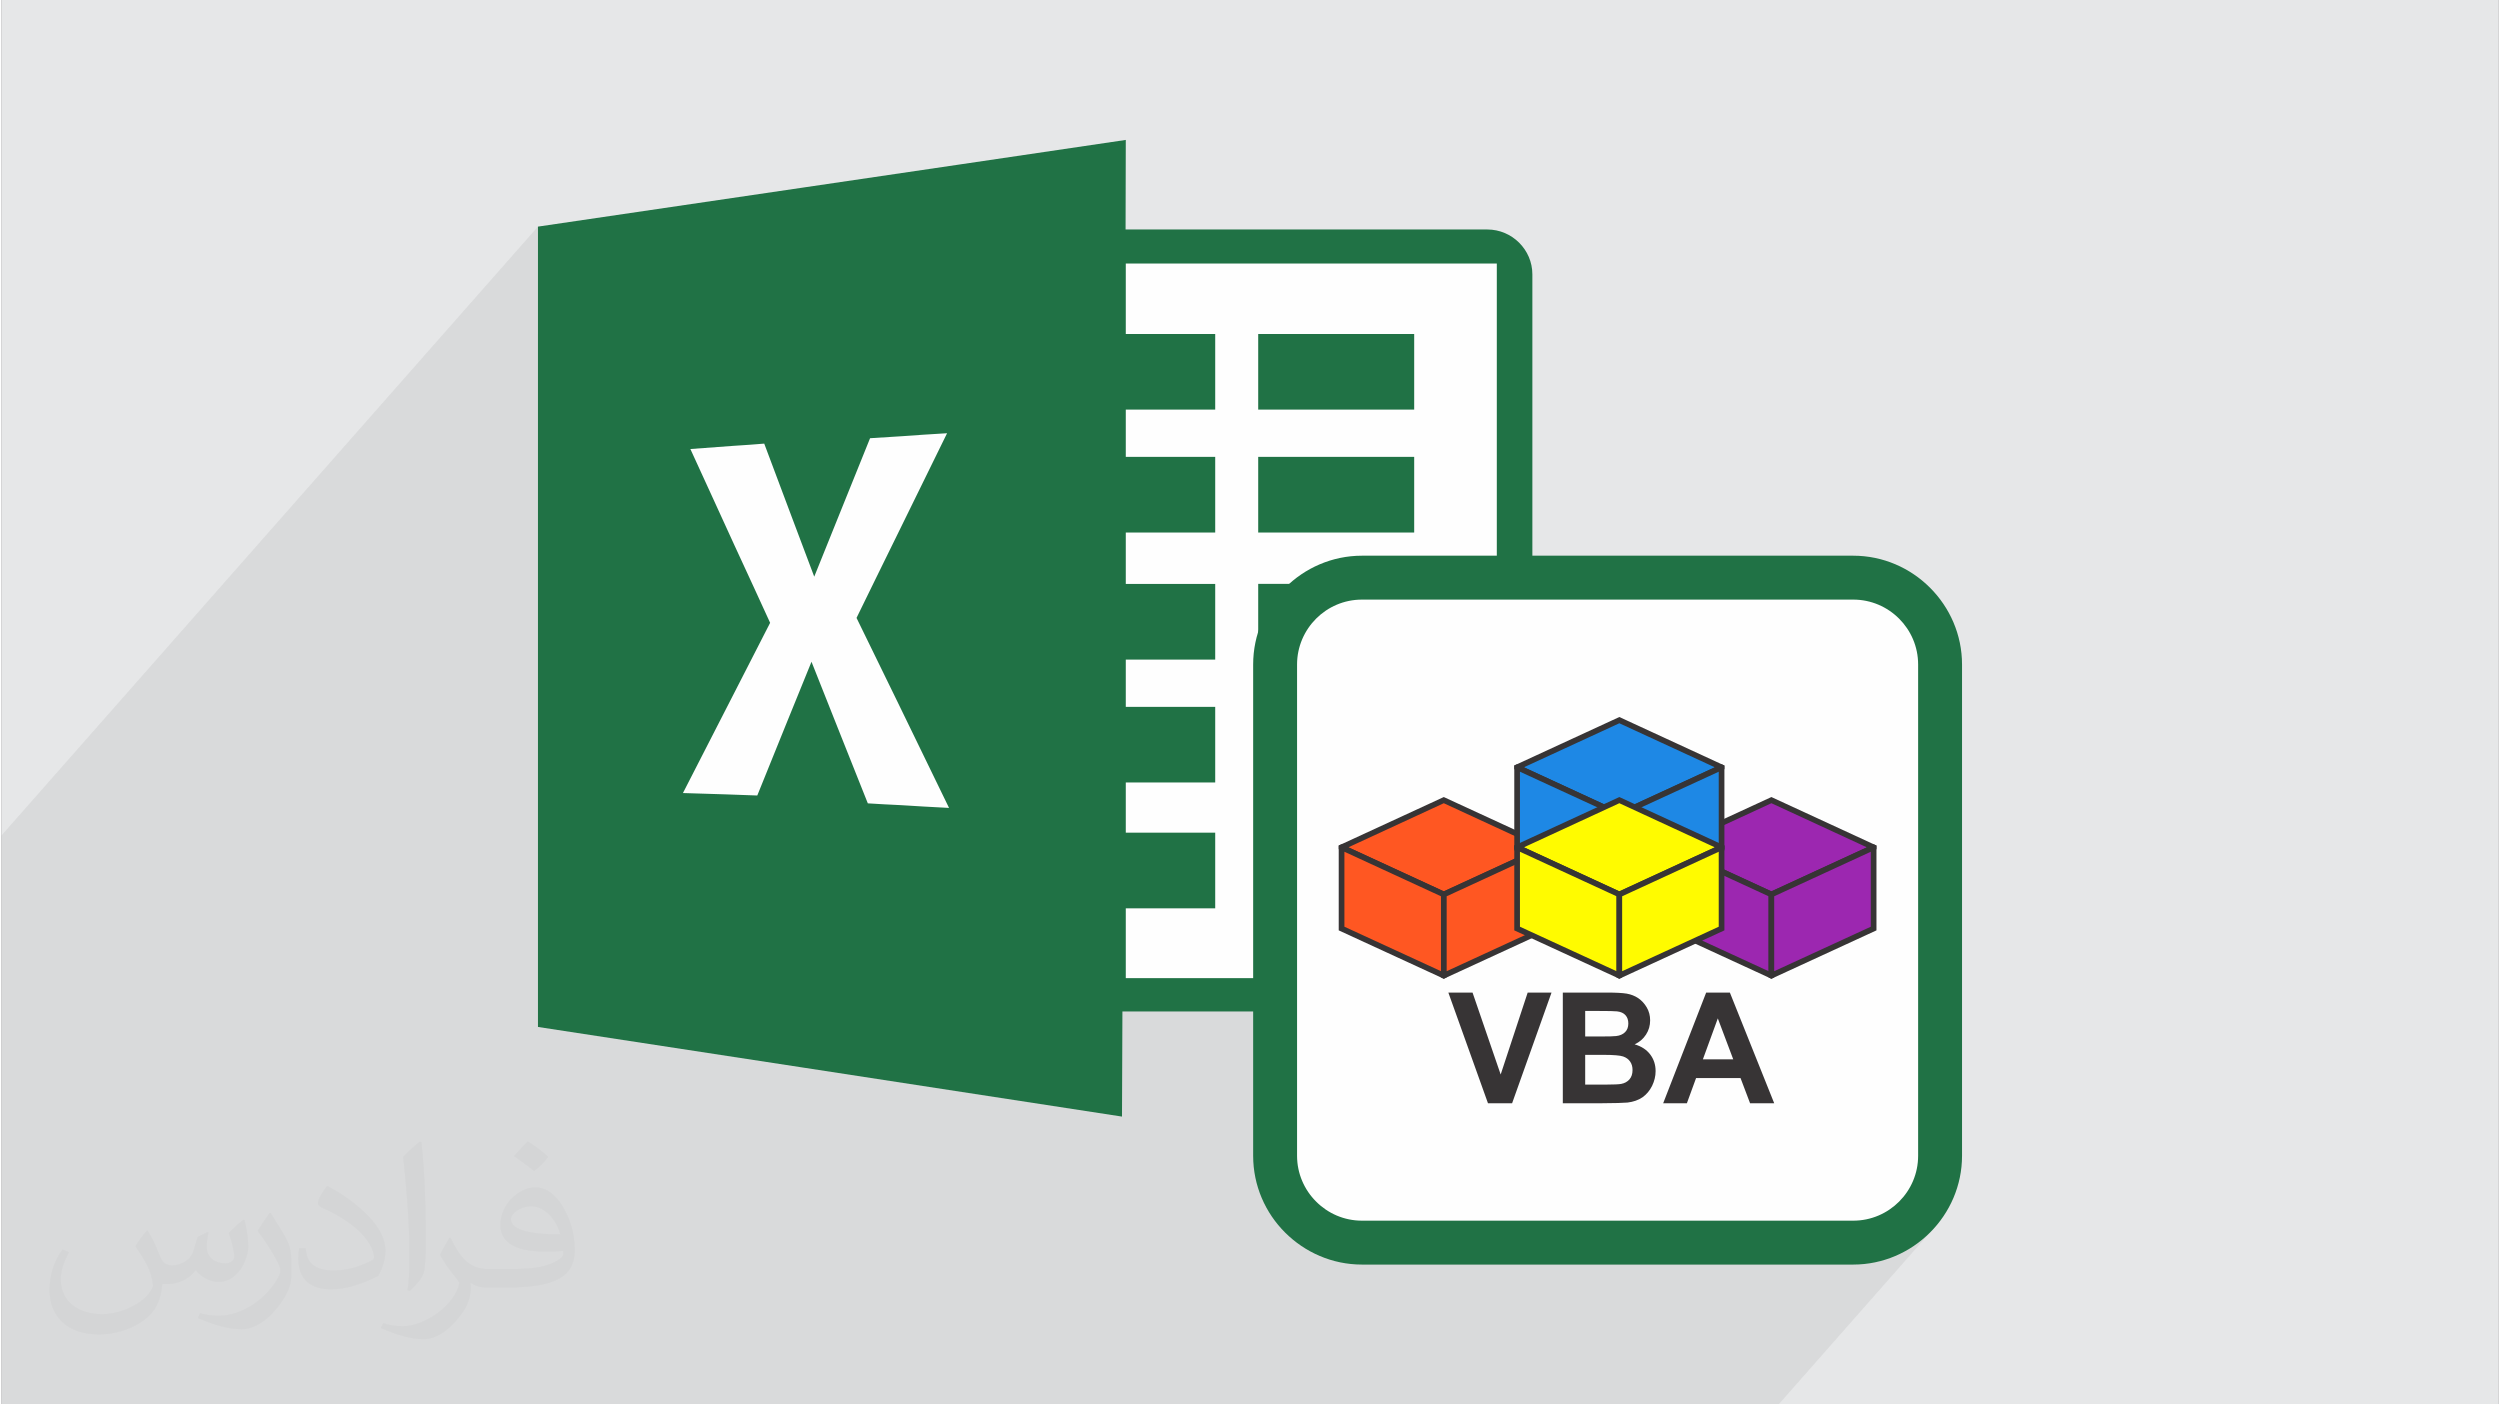 <?xml version="1.0" encoding="UTF-8"?>
<!DOCTYPE svg PUBLIC "-//W3C//DTD SVG 1.0//EN" "http://www.w3.org/TR/2001/REC-SVG-20010904/DTD/svg10.dtd">
<!-- Creator: CorelDRAW 2017 -->
<svg xmlns="http://www.w3.org/2000/svg" xml:space="preserve" width="356px" height="200px" version="1.0" shape-rendering="geometricPrecision" text-rendering="geometricPrecision" image-rendering="optimizeQuality" fill-rule="evenodd" clip-rule="evenodd" viewBox="0 0 35600 20025" xmlns:xlink="http://www.w3.org/1999/xlink">
 <rect x="0" y="0" width="35600" height="20025" fill="#808080" stroke="none"/>
 <g id="Layer_x0020_1">
  <g id="_2016735827328">
   <path fill="#E6E7E8" d="M0 0l35600 0 0 20025 -35600 0 0 -20025z"/>
   <path fill="#373435" fill-opacity="0.031" d="M2082 17547c68,103 112,202 155,312 32,64 49,183 199,183 44,0 107,-14 163,-45 63,-33 111,-83 136,-159l60 -202 146 -72 10 10c-20,76 -25,149 -25,206 0,169 146,233 262,233 68,0 129,-33 129,-95 0,-80 -34,-216 -78,-338 68,-68 136,-136 214,-191l12 6c34,144 53,286 53,381 0,93 -41,196 -75,264 -70,132 -194,237 -344,237 -114,0 -241,-57 -328,-163l-5 0c-82,102 -209,194 -412,194l-63 0c-10,134 -39,229 -83,314 -121,237 -480,404 -818,404 -470,0 -706,-272 -706,-633 0,-223 73,-431 185,-578l92 38c-70,134 -117,261 -117,385 0,338 275,499 592,499 294,0 658,-187 724,-404 -25,-237 -114,-349 -250,-565 41,-72 94,-144 160,-221l12 0 0 0zm5421 -1274c99,62 196,136 291,220 -53,75 -119,143 -201,203 -95,-77 -190,-143 -287,-213 66,-74 131,-146 197,-210l0 0zm51 926c-160,0 -291,105 -291,183 0,167 320,219 703,217 -48,-196 -216,-400 -412,-400zm-359 895c208,0 390,-6 529,-41 155,-40 286,-118 286,-172 0,-14 0,-31 -5,-45 -87,8 -187,8 -274,8 -282,0 -498,-64 -583,-222 -21,-44 -36,-93 -36,-149 0,-153 66,-303 182,-406 97,-85 204,-138 313,-138 197,0 354,158 464,408 60,136 101,293 101,491 0,132 -36,243 -118,326 -153,148 -435,204 -867,204l-196 0 0 0 -51 0c-107,0 -184,-19 -245,-66l-10 0c3,25 5,49 5,72 0,97 -32,221 -97,320 -192,286 -400,410 -580,410 -182,0 -405,-70 -606,-161l36 -70c65,27 155,45 279,45 325,0 752,-313 805,-618 -12,-25 -34,-58 -65,-93 -95,-113 -155,-208 -211,-307 48,-95 92,-171 133,-240l17 -2c139,283 265,446 546,446l44 0 0 0 204 0 0 0zm-1408 299c24,-130 26,-276 26,-413l0 -202c0,-377 -48,-926 -87,-1283 68,-74 163,-160 238,-218l22 6c51,450 63,971 63,1452 0,126 -5,249 -17,340 -7,114 -73,200 -214,332l-31 -14zm-1449 -596c7,177 94,317 398,317 189,0 349,-49 526,-134 32,-14 49,-33 49,-49 0,-111 -85,-258 -228,-392 -139,-126 -323,-237 -495,-311 -59,-25 -78,-52 -78,-77 0,-51 68,-158 124,-235l19 -2c197,103 417,256 580,427 148,157 240,316 240,489 0,128 -39,249 -102,361 -216,109 -446,192 -674,192 -277,0 -466,-130 -466,-436 0,-33 0,-84 12,-150l95 0 0 0zm-501 -503l172 278c63,103 122,215 122,392l0 227c0,183 -117,379 -306,573 -148,132 -279,188 -400,188 -180,0 -386,-56 -624,-159l27 -70c75,20 162,37 269,37 342,-2 692,-252 852,-557 19,-35 26,-68 26,-91 0,-35 -19,-74 -34,-109 -87,-165 -184,-315 -291,-454 56,-88 112,-173 173,-257l14 2 0 0z"/>
   <path fill="#373435" fill-opacity="0.078" d="M11377 20025l666 0 1 0 13 0 11 0 23 0 16 0 95 0 1 0 124 0 31 0 574 0 26 0 52 0 134 0 397 0 1 0 13 0 11 0 23 0 15 0 96 0 0 0 208 0 185 0 14 0 49 0 1 0 16 0 46 0 210 0 79 0 38 0 1 0 13 0 11 0 23 0 15 0 15 0 81 0 1 0 15 0 204 0 14 0 43 0 39 0 15 0 3 0 1 0 40 0 4 0 92 0 63 0 108 0 88 0 18 0 60 0 77 0 14 0 25 0 7 0 17 0 1 0 17 0 45 0 82 0 165 0 15 0 63 0 64 0 37 0 52 0 46 0 10 0 173 0 13 0 0 0 44 0 39 0 15 0 0 0 3 0 0 0 40 0 5 0 2 0 11 0 14 0 32 0 18 0 1 0 13 0 3 0 38 0 1 0 7 0 6 0 9 0 2 0 23 0 15 0 96 0 0 0 51 0 161 0 2 0 142 0 199 0 13 0 1 0 34 0 9 0 39 0 15 0 0 0 3 0 1 0 40 0 4 0 15 0 1 0 33 0 2 0 41 0 2 0 61 0 11 0 44 0 159 0 231 0 284 0 10 0 63 0 16 0 47 0 152 0 4 0 14 0 28 0 4 0 17 0 1 0 17 0 46 0 236 0 3 0 338 0 84 0 45 0 13 0 0 0 11 0 33 0 39 0 15 0 3 0 1 0 40 0 4 0 91 0 64 0 12 0 138 0 185 0 109 0 295 0 63 0 63 0 715 0 2602 0 414 0 1 0 136 0 278 0 415 0 0 0 2160 -2452 -1 1 -110 101 -120 89 -128 78 -135 66 -142 52 -148 38 -6 1 569 -646 152 -183 114 -210 73 -232 25 -249 0 -7005 -25 -249 -73 -232 -114 -210 -152 -183 -183 -152 -210 -114 -232 -73 -249 -25 -4937 0 0 -4649 -12776 0 -1040 1180 0 -103 0 -179 0 -179 0 -179 0 -179 0 -179 0 -180 0 -179 0 -179 0 0 -7648 8680 0 1537 0 4101 0 0 0 85 0 2003 0 388 244 0 525 0 369 0 49 0 337 0 172 0 338 0 184 0 363 0 0 0 83 0 241 0 219 0 272 0 135 0 325 0 269 0 344 0 330 0 7 0 270 0 224 0 100 0 321 0 292 0 2 0 335 0 321 0 22 0 288 0 14 0 169 0 101 0 343 0 35 0 302 0 91 0 179 0 22 0 218 0 84 0 10 0 297 0 23 0 283 0 23 0 13 0 301 0 307 0 36 0 288 0 553 0 60 0 50 0 260 0 27 0 307 0z"/>
   <g>
    <g>
     <rect fill="#FEFEFE" x="8688" y="3587" width="12776" height="10509"/>
     <path fill="#207245" d="M7648 3231c1181,-174 2436,-360 3775,-556 1428,-211 2963,-436 4606,-680l-3 1277 5158 0c353,0 642,289 642,639l0 9868c0,353 -289,642 -638,642l-5207 0 -6 1499c-1634,-251 -3156,-485 -4574,-703 -1329,-203 -2581,-395 -3753,-575 0,-1891 0,-3788 0,-5688 0,-1903 0,-3810 0,-5723l0 0zm2173 3171c228,-16 430,-32 610,-45 164,-9 312,-22 443,-32 138,366 267,709 388,1034l325 863 353 -876c138,-344 286,-706 443,-1098 138,-10 292,-19 462,-29 186,-13 398,-29 636,-42 -260,533 -501,1024 -723,1474 -205,414 -391,799 -568,1159 180,366 372,763 581,1190 225,466 472,970 738,1519 -256,-13 -481,-26 -680,-39 -177,-9 -334,-16 -478,-26 -154,-388 -299,-754 -437,-1097 -128,-325 -250,-633 -366,-922 -109,264 -221,549 -346,851 -132,328 -273,677 -427,1056 -135,-6 -283,-9 -447,-16 -183,-6 -385,-13 -613,-19 260,-507 495,-966 707,-1380 195,-379 372,-729 536,-1047 -158,-343 -325,-712 -508,-1104 -192,-424 -404,-880 -629,-1374l0 0zm8096 -1640l2224 0 0 1078 -2224 0 0 -1078zm0 7110l2224 0 0 1078 -2224 0 0 -1078zm0 -1795l2224 0 0 1079 -2224 0 0 -1079zm0 -1752l2224 0 0 1078 -2224 0 0 -1078zm0 -1811l2224 0 0 1079 -2224 0 0 -1079zm-1888 -1752l1275 0 0 1078 -1275 0 0 674 1275 0 0 1079 -1275 0 0 732 1275 0 0 1079 -1275 0 0 674 1275 0 0 1078 -1275 0 0 716 1275 0 0 1079 -1275 0 0 995 5290 0 0 -10189 -5290 0 0 1005 0 0z"/>
    </g>
    <rect fill="#FEFEFE" x="18158" y="8236" width="9481" height="9481" rx="1238" ry="1238"/>
    <path fill="#207245" fill-rule="nonzero" d="M26401 8549l-7005 0c-255,0 -486,104 -653,271 -168,168 -272,400 -272,654l0 7005c0,254 104,486 272,653 167,168 398,272 653,272l7005 0c255,0 486,-104 653,-271l1 -1c167,-167 271,-398 271,-653l0 -7005c0,-255 -104,-486 -271,-653l-1 -1c-167,-167 -398,-271 -653,-271zm-7005 -626l7005 0c425,0 813,175 1094,456l1 1c281,281 456,669 456,1094l0 7005c0,425 -175,813 -456,1094l-1 1c-281,281 -669,456 -1094,456l-7005 0c-425,0 -813,-175 -1095,-456 -281,-280 -456,-668 -456,-1095l0 -7005c0,-427 175,-815 456,-1095 282,-281 670,-456 1095,-456z"/>
    <g>
     <g>
      <path fill="#9C27B0" d="M23776 12081l1458 -673 1457 673 -1457 673 -1458 -673z"/>
      <path fill="#373435" fill-rule="nonzero" d="M23760 12044l1474 -680 1426 658 0 0 72 34 0 51c-500,230 -999,460 -1498,691 -499,-231 -999,-461 -1498,-691l0 -52 24 -11zm2900 -22l72 33 0 1 -72 -34 0 0zm-1426 -570l-1361 629 1361 628 1361 -628 -1361 -629z"/>
      <path fill="#9C27B0" d="M23776 12081l1458 672 0 1157 -1458 -671 0 -1158z"/>
      <path fill="#373435" fill-rule="nonzero" d="M23793 12044l1481 683 0 1209 -40 19 -1498 -690 0 -1209 41 -19 16 7zm1401 735l-1377 -635 0 1069 1377 634 0 -1068z"/>
      <path fill="#9C27B0" d="M26691 12081l-1457 672 0 1157 1457 -671 0 -1158z"/>
      <path fill="#373435" fill-rule="nonzero" d="M26651 12144l-1377 635 0 1068 1377 -634 0 -1069zm-1434 572l1474 -679 41 19 0 1209 -1498 690 -40 -19 0 -1209 23 -11zm1474 -679l41 19 -41 -19z"/>
      <path fill="#FF5722" d="M19106 12081l1457 -673 1458 673 -1458 673 -1457 -673z"/>
      <path fill="#373435" fill-rule="nonzero" d="M19089 12044l1474 -680 1427 658 0 0 71 34 0 51c-499,230 -999,460 -1498,691 -499,-231 -998,-461 -1498,-691l0 -52 24 -11zm2901 -22l71 33 0 1 -71 -34 0 0zm-1427 -570l-1361 629 1361 628 1361 -628 -1361 -629z"/>
      <path fill="#FF5722" d="M19106 12081l1457 672 0 1157 -1457 -671 0 -1158z"/>
      <path fill="#373435" fill-rule="nonzero" d="M19123 12044l1481 683 0 1209 -41 19 -1498 -690 0 -1209 41 -19 17 7zm1400 735l-1377 -635 0 1069 1377 634 0 -1068z"/>
      <path fill="#FF5722" d="M22021 12081l-1458 672 0 1157 1458 -671 0 -1158z"/>
      <path fill="#373435" fill-rule="nonzero" d="M21980 12144l-1376 635 0 1068 1376 -634 0 -1069zm-1434 572l1474 -679 41 19 0 1209 -1498 690 -40 -19 0 -1209 23 -11zm1474 -679l41 19 -41 -19z"/>
      <path fill="#1E88E5" d="M21609 10940l1457 -673 1457 673 -1457 673 -1457 -673z"/>
      <path fill="#373435" fill-rule="nonzero" d="M21592 10903l1474 -680 1426 658 1 0 71 34 0 51c-499,230 -999,460 -1498,691 -499,-231 -999,-461 -1498,-691l0 -52 24 -11zm2900 -22l72 33 0 1 -71 -34 -1 0zm-1426 -569l-1361 628 1361 628 1361 -628 -1361 -628z"/>
      <path fill="#1E88E5" d="M21609 10940l1457 672 0 1158 -1457 -672 0 -1158z"/>
      <path fill="#373435" fill-rule="nonzero" d="M21626 10903l1480 683 0 1209 -40 19 -1498 -690 0 -1209 41 -19 17 7zm1400 734l-1377 -634 0 1069 1377 634 0 -1069z"/>
      <path fill="#1E88E5" d="M24523 10940l-1457 672 0 1158 1457 -672 0 -1158z"/>
      <path fill="#373435" fill-rule="nonzero" d="M24483 11003l-1377 634 0 1069 1377 -634 0 -1069zm-1434 572l1474 -679 41 19 0 1209 -1498 690 -40 -19 0 -1209 23 -11zm1474 -679l41 19 -41 -19z"/>
      <g>
       <path fill="#FFFB00" d="M21609 12081l1457 -673 1457 673 -1457 673 -1457 -673z"/>
       <path fill="#373435" fill-rule="nonzero" d="M21592 12044l1474 -680 1426 658 1 0 71 34 0 51c-499,230 -999,460 -1498,691 -499,-231 -999,-461 -1498,-691l0 -52 24 -11zm2900 -22l72 33 0 1 -71 -34 -1 0zm-1426 -570l-1361 629 1361 628 1361 -628 -1361 -629z"/>
       <path fill="#FFFB00" d="M21609 12081l1457 672 0 1157 -1457 -671 0 -1158z"/>
       <path fill="#373435" fill-rule="nonzero" d="M21626 12044l1480 683 0 1209 -40 19 -1498 -690 0 -1209 41 -19 17 7zm1400 735l-1377 -635 0 1069 1377 634 0 -1068z"/>
       <path fill="#FFFB00" d="M24523 12081l-1457 672 0 1157 1457 -671 0 -1158z"/>
       <path fill="#373435" fill-rule="nonzero" d="M24483 12144l-1377 635 0 1068 1377 -634 0 -1069zm-1434 572l1474 -679 41 19 0 1209 -1498 690 -40 -19 0 -1209 23 -11zm1474 -679l41 19 -41 -19z"/>
      </g>
     </g>
     <path fill="#373435" fill-rule="nonzero" d="M21193 15730l-565 -1578 345 0 401 1168 385 -1168 340 0 -562 1578 -344 0zm1067 -1578l631 0c125,0 218,5 280,15 61,11 116,32 165,65 48,33 89,77 121,132 32,55 48,116 48,184 0,74 -19,142 -59,203 -40,62 -94,108 -162,139 96,28 170,76 221,143 52,68 78,147 78,239 0,72 -17,142 -50,210 -34,68 -79,122 -137,163 -58,40 -130,65 -214,75 -53,5 -182,9 -385,10l-537 0 0 -1578zm319 262l0 364 209 0c124,0 201,-2 231,-6 55,-6 98,-25 129,-56 31,-31 46,-72 46,-123 0,-49 -13,-88 -40,-118 -27,-31 -67,-49 -120,-55 -31,-4 -122,-6 -272,-6l-183 0zm0 626l0 424 296 0c114,0 188,-4 218,-10 48,-9 86,-30 116,-63 30,-34 45,-78 45,-135 0,-47 -11,-87 -34,-120 -23,-34 -57,-58 -100,-73 -43,-15 -138,-23 -283,-23l-258 0zm2695 690l-344 0 -136 -359 -634 0 -131 359 -338 0 613 -1578 338 0 632 1578zm-584 -626l-220 -584 -213 584 433 0z"/>
    </g>
   </g>
  </g>
 </g>
</svg>